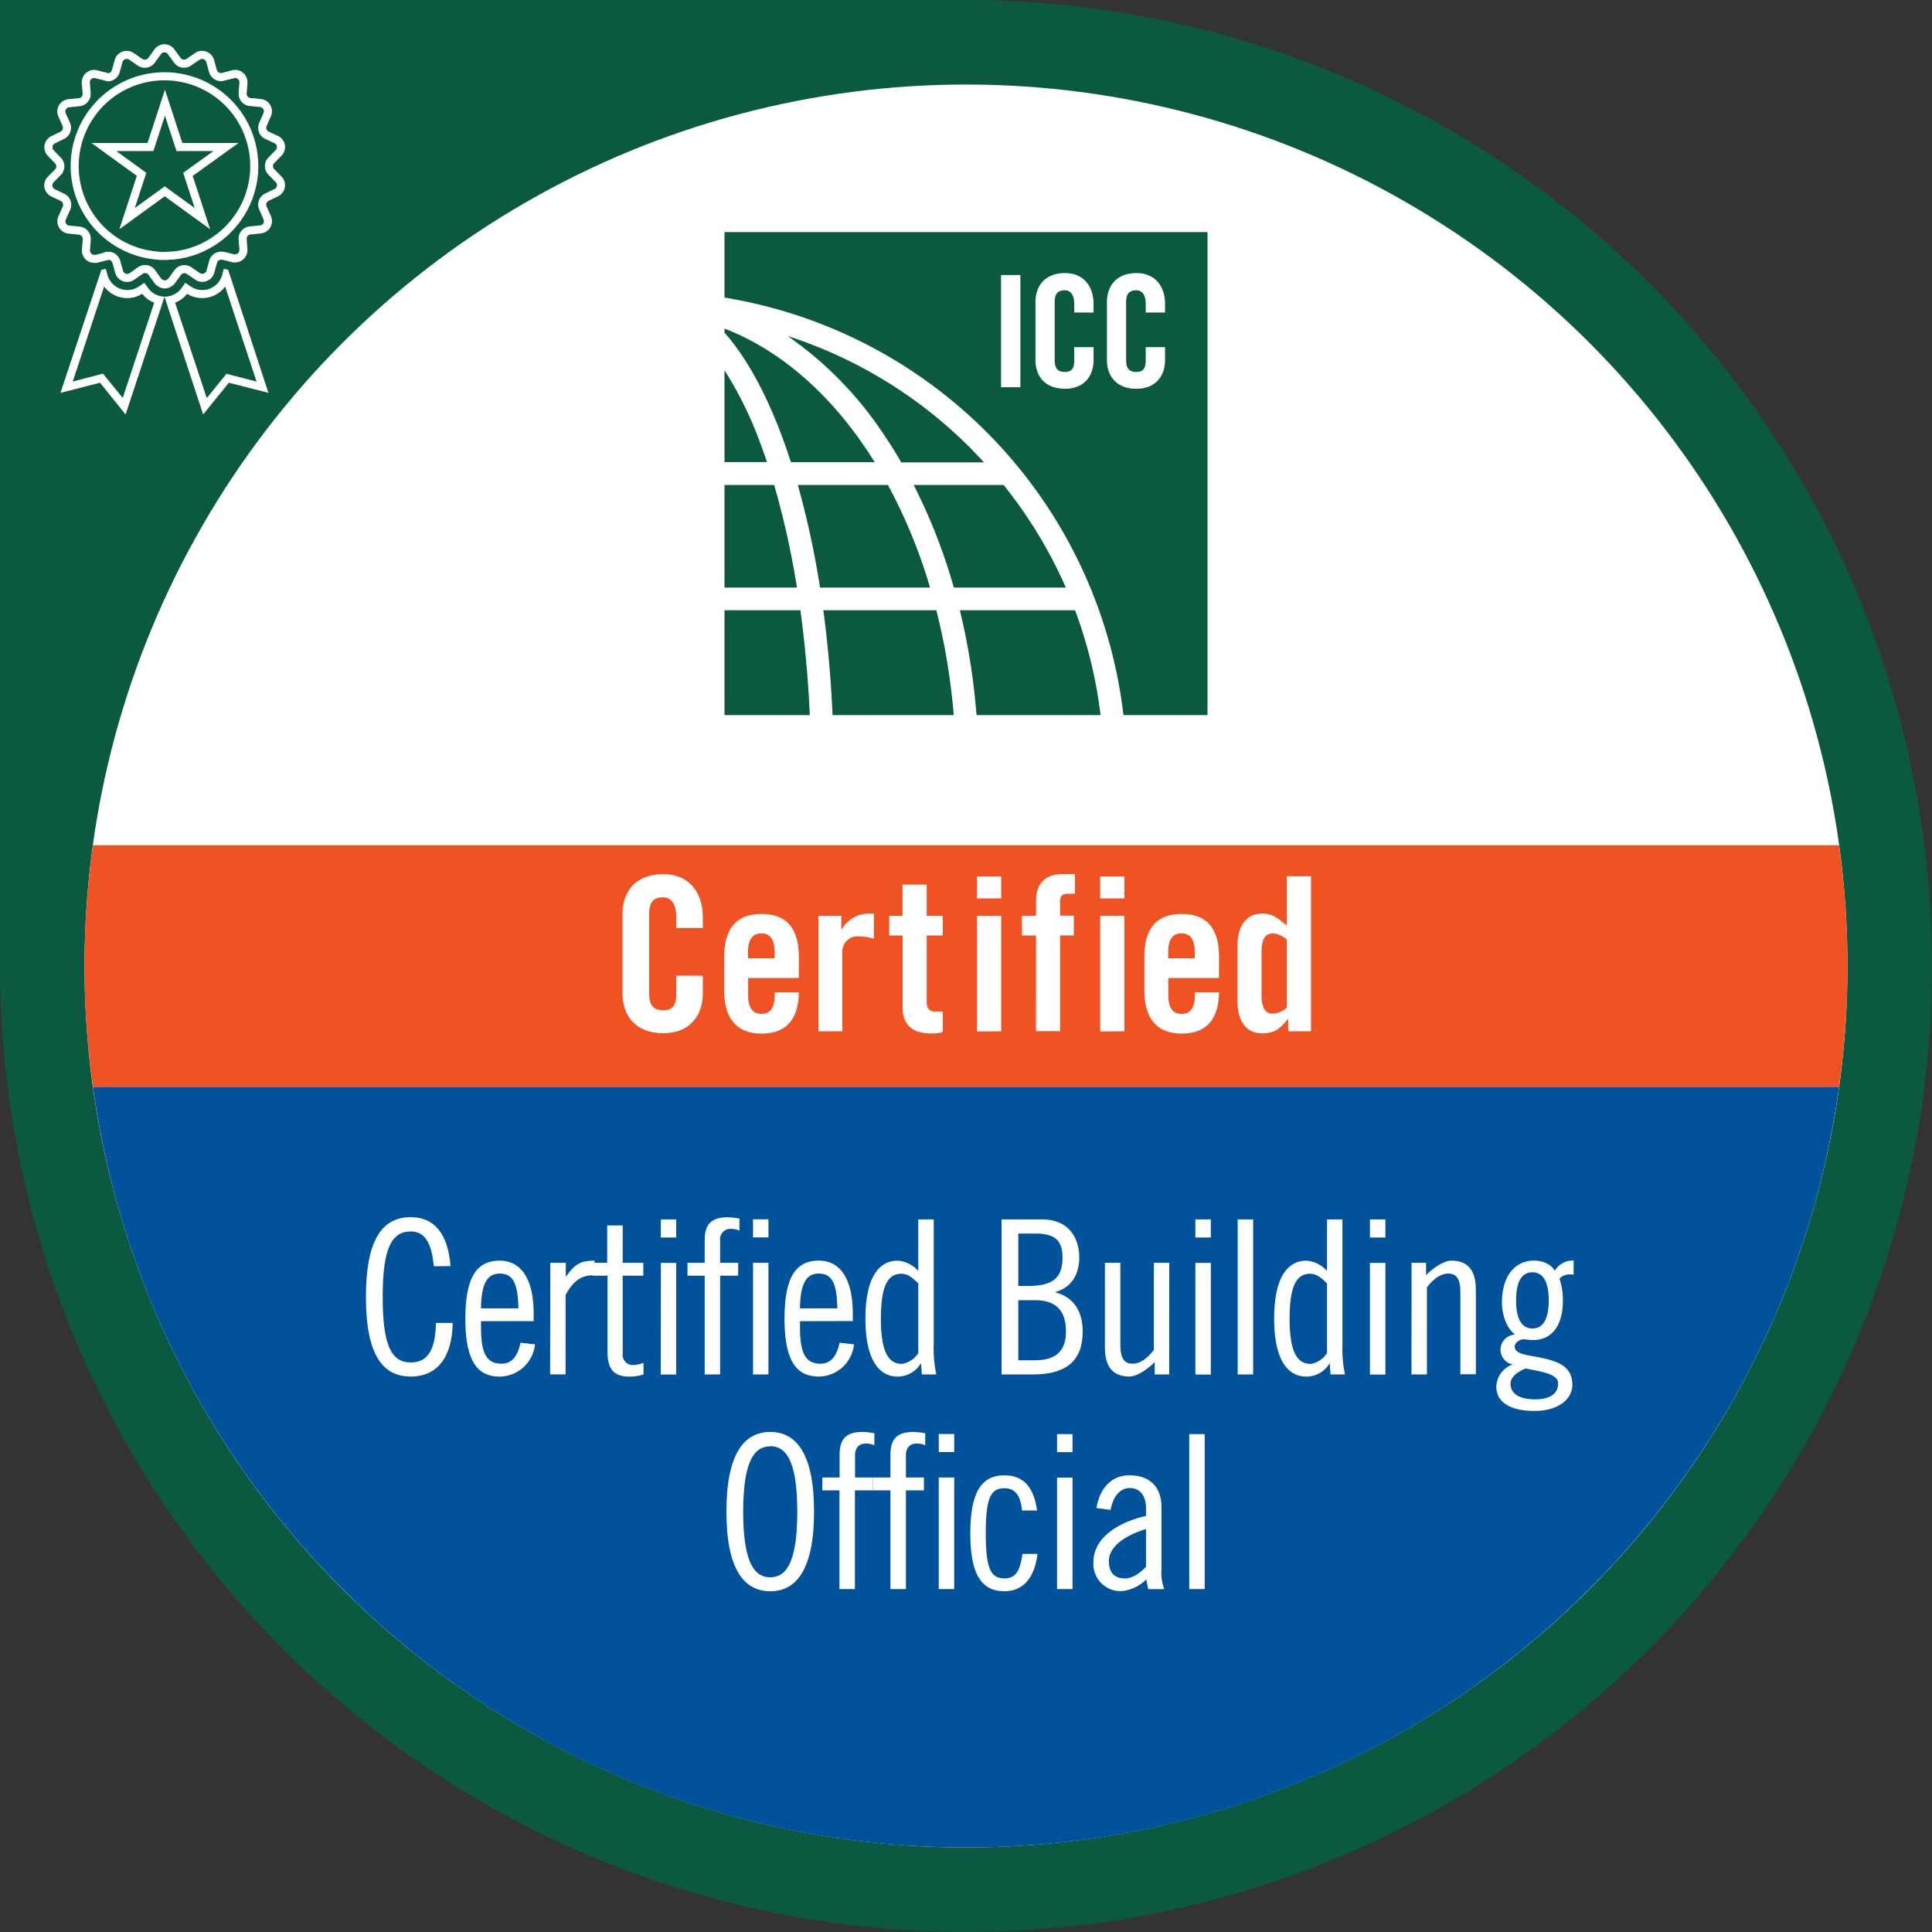 <?xml version="1.0" encoding="UTF-8"?>
<svg xmlns="http://www.w3.org/2000/svg" data-name="Layer 1" id="Layer_1" viewBox="0 0 400 400">
  <rect x="0" y="0" width="400" height="400" fill="#333333" stroke="none"/>
  <defs>
    <style>.cls-1{fill:#0b5940;}.cls-2{fill:#fff;}.cls-3{fill:#00539b;}.cls-4{fill:#f05323;}.cls-5{fill:none;stroke:#fff;stroke-linecap:round;stroke-miterlimit:10;stroke-width:1.67px;}</style>
  </defs>
  <title>19-18250_AC_Cert_Digital_Badges_WEB_FINAL1_ol</title>
  <rect class="cls-1" height="200" width="200"></rect>
  <circle class="cls-1" cx="200" cy="200" r="200"></circle>
  <circle class="cls-2" cx="200" cy="200" r="182.5"></circle>
  <path class="cls-3" d="M200,382.5c92.31,0,168.56-68.54,180.75-157.5H19.25C31.44,314,107.69,382.5,200,382.5Z"></path>
  <path class="cls-4" d="M380.75,175H19.25a179.45,179.45,0,0,0,0,50h361.5a179.45,179.45,0,0,0,0-50Z"></path>
  <path class="cls-1" d="M163.07,69.57a75.25,75.25,0,0,1,19.76,20.16c1.31,1.93,2.57,3.92,3.76,6h17.13c-.93-1-1.87-2-2.85-3A94.08,94.08,0,0,0,163.07,69.57Z"></path>
  <path class="cls-1" d="M165.18,100.4a182.52,182.52,0,0,1,4.6,21.25h22.78a110.11,110.11,0,0,0-8.73-21.25Z"></path>
  <path class="cls-1" d="M163.76,95.69H181.1c-8.22-13.25-19-23-31.1-27.66v.84c4.42,5,8.44,12.22,11.86,21.36Q162.85,92.89,163.76,95.69Z"></path>
  <path class="cls-1" d="M220.67,121.65a94,94,0,0,0-12.9-21.25H189.16a116,116,0,0,1,8.32,21.25Z"></path>
  <path class="cls-1" d="M150,126.35v21.7h17.66c-.33-7.47-1-14.74-1.94-21.7Z"></path>
  <path class="cls-1" d="M150,48.05V61.61a99.29,99.29,0,0,1,82.6,86.44H250v-100Zm61.26,32.12h-4V56.94h4ZM226.41,64.7h-4V62.89c0-2-.9-2.79-1.93-2.79-1.6,0-2.12.83-2.12,2.57V74.44c0,1.74.52,2.57,2.12,2.57,1.45,0,1.93-.83,1.93-2.34v-2.8h4v2.67c0,3.28-1.93,5.95-5.92,5.95-4.18,0-6.11-2.67-6.11-5.95v-12c0-3.28,1.93-6,6.11-6,4,0,5.92,2.9,5.92,6.37Zm14.8,0h-4V62.89c0-2-.9-2.79-1.93-2.79-1.61,0-2.13.83-2.13,2.57V74.44c0,1.74.52,2.57,2.13,2.57,1.44,0,1.93-.83,1.93-2.34v-2.8h4v2.67c0,3.28-1.93,5.95-5.92,5.95-4.18,0-6.11-2.67-6.11-5.95v-12c0-3.28,1.93-6,6.11-6,4,0,5.92,2.9,5.92,6.37Z"></path>
  <path class="cls-1" d="M170.46,126.35c.94,7,1.58,14.24,1.91,21.7h25.09a132.27,132.27,0,0,0-3.6-21.7Z"></path>
  <path class="cls-1" d="M198.73,126.35a137.57,137.57,0,0,1,3.45,21.7h25.68a93.89,93.89,0,0,0-5.28-21.7Z"></path>
  <path class="cls-1" d="M157.45,91.88A76.73,76.73,0,0,0,150,76.67v19h8.8C158.37,94.4,157.92,93.12,157.45,91.88Z"></path>
  <path class="cls-1" d="M160.28,100.4H150v21.25h15A173.12,173.12,0,0,0,160.28,100.4Z"></path>
  <path class="cls-2" d="M140,192.13v-2.49c0-2.71-1.25-3.86-2.67-3.86-2.22,0-2.93,1.15-2.93,3.55V205.6c0,2.4.71,3.56,2.93,3.56,2,0,2.67-1.16,2.67-3.25V202h5.51v3.69c0,4.54-2.67,8.23-8.18,8.23-5.78,0-8.45-3.69-8.45-8.23V189.2c0-4.54,2.67-8.22,8.45-8.22,5.51,0,8.18,4,8.18,8.8v2.35Z"></path>
  <path class="cls-2" d="M165.38,202.49H154.89V206c0,2.75,1,3.91,2.76,3.91s2.75-1.16,2.75-3.91v-.54h5c-.09,5.07-2.18,8.54-7.73,8.54s-7.74-3.65-7.74-8.89v-7c0-5.24,2.05-8.89,7.74-8.89s7.73,3.65,7.73,8.89Zm-5-4.09v-1.24c0-2.76-1-3.92-2.75-3.92s-2.76,1.16-2.76,3.92v1.24Z"></path>
  <path class="cls-2" d="M169.44,213.51V189.6h4.75v2.8h.09a6.45,6.45,0,0,1,5.65-3.25h1v5.21a11,11,0,0,0-3.2-.49,3.13,3.13,0,0,0-3.34,3.2v16.44Z"></path>
  <path class="cls-2" d="M184.1,193.69V189.6h2.76v-6.45h5v6.45h3.33v4.09h-3.33v13.78c0,1.24.53,1.95,1.69,1.95h1.64v4.27a8.47,8.47,0,0,1-2.49.27c-3.73,0-5.82-1.74-5.82-5.38V193.69Z"></path>
  <path class="cls-2" d="M202.28,186v-4.53h5V186Zm0,27.56V189.6h5v23.91Z"></path>
  <path class="cls-2" d="M214.5,193.69h-2.93V189.6h2.93v-3c0-3.87,2.05-5.64,5.56-5.64h2.49v4.09h-1.43c-1.2,0-1.64.44-1.64,1.6v2.93h2.84v4.09h-2.84v19.82h-5Z"></path>
  <path class="cls-2" d="M227.79,186v-4.53h5V186Zm0,27.56V189.6h5v23.91Z"></path>
  <path class="cls-2" d="M252.37,202.49H241.88V206c0,2.75,1,3.91,2.76,3.91s2.75-1.16,2.75-3.91v-.54h5c-.09,5.07-2.17,8.54-7.73,8.54s-7.73-3.65-7.73-8.89v-7c0-5.24,2-8.89,7.73-8.89s7.73,3.65,7.73,8.89Zm-5-4.09v-1.24c0-2.76-1-3.92-2.75-3.92s-2.76,1.16-2.76,3.92v1.24Z"></path>
  <path class="cls-2" d="M266.7,213.51V211h-.09c-1.64,2.09-2.84,2.94-5.33,2.94-3.11,0-5.07-2.31-5.07-6.67V195.82c0-4.35,2-6.67,5.07-6.67,2.18,0,3.2.89,5.15,2.49V181.42h5v32.09Zm-.27-19a5,5,0,0,0-2.84-1.25c-1.33,0-2.4.71-2.4,3.87V206c0,3.16,1.07,3.87,2.4,3.87a5,5,0,0,0,2.84-1.25Z"></path>
  <path class="cls-2" d="M89.81,262.16c-.45-5.06-2-7.2-4.76-7.2-4,0-5.82,3.56-5.82,13.56s1.78,13.56,5.82,13.56c3.25,0,5.11-2.23,5.2-8.18h3.47C93.63,281,90.52,285,85.05,285c-5.73,0-9.29-4.35-9.29-16.49S79.32,252,85.05,252c4.76,0,7.69,3.29,8.23,10.13Z"></path>
  <path class="cls-2" d="M99.59,273.54v1.29c0,5.65,1.28,7.51,4.31,7.51,2.44,0,3.46-2.26,3.86-4.35l3,.35a7.41,7.41,0,0,1-7.34,6.67c-4.84,0-7.07-3.64-7.07-12s2.23-12,7.07-12,7.07,4.35,7.07,11v1.51Zm7.73-2.66c-.09-5-1-7.2-3.87-7.2-2.31,0-3.82,1.68-3.86,7.2Z"></path>
  <path class="cls-2" d="M113.94,261.45h3.2v2.8h.09c1.91-2.8,3.33-3.24,5.87-3.24v3c-2.4,0-4.23.8-6,4.09v16.45h-3.2Z"></path>
  <path class="cls-2" d="M122.61,261.45h3.11v-7.73h3.2v7.73h4.27v2.67h-4.27V280.3a2.1,2.1,0,0,0,2.31,2.31,7.37,7.37,0,0,0,2-.44v2.4a9.67,9.67,0,0,1-3,.44c-3,0-4.44-1.42-4.44-5V264.12h-3.11Z"></path>
  <path class="cls-2" d="M136.83,252.47H140v3.74h-3.2Zm0,9H140v23.12h-3.2Z"></path>
  <path class="cls-2" d="M142.34,261.45h3.56v-4.71c0-3.11,1.24-4.71,4.71-4.71a14.17,14.17,0,0,1,2.49.27v2.49a4,4,0,0,0-1.74-.36,2.13,2.13,0,0,0-2.26,2.44v4.58h3.73v2.67H149.1v20.45h-3.2V264.12h-3.56Zm13.56-9h3.2v3.74h-3.2Zm0,9h3.2v23.12h-3.2Z"></path>
  <path class="cls-2" d="M165.63,273.54v1.29c0,5.65,1.29,7.51,4.31,7.51,2.44,0,3.47-2.26,3.87-4.35l3,.35A7.4,7.4,0,0,1,169.5,285c-4.85,0-7.07-3.64-7.07-12s2.22-12,7.07-12,7.06,4.35,7.06,11v1.51Zm7.73-2.66c-.09-5-1-7.2-3.86-7.2-2.32,0-3.83,1.68-3.87,7.2Z"></path>
  <path class="cls-2" d="M190.7,282.34h-.09a5.58,5.58,0,0,1-4.76,2.67c-3.64,0-6.67-3.11-6.67-12s3-12,6.67-12a6.29,6.29,0,0,1,4.27,2.13V252.47h3.2v25.87a25.54,25.54,0,0,0,.53,6.23h-3Zm-.58-16.62c-.94-.93-2.05-2-3.47-2-2.71,0-4.27,2.22-4.27,9.33s1.69,9.33,4.36,9.33a5,5,0,0,0,3.38-2.22Z"></path>
  <path class="cls-2" d="M207.36,252.47h8.53c4.81,0,7.56,3.2,7.56,7.92,0,3.2-1.42,6.09-4.89,7.11v.09c3.87,1,5.6,4.09,5.6,8.09,0,5.95-3.29,8.89-10.31,8.89h-6.49Zm3.47,13.78h1.95c5,0,7.2-1.51,7.2-5.86,0-3.65-1.6-5-5.69-5h-3.46Zm0,15.38h3.46c4.18,0,6.41-1.82,6.41-5.95s-1.87-6.49-6.41-6.49h-3.46Z"></path>
  <path class="cls-2" d="M242.07,284.57h-3V282c-1.51,1.56-3.73,3-5.24,3-3.2,0-5.07-1.78-5.07-6V261.45h3.2v17.07c0,2.67.8,3.82,2.53,3.82,1.56,0,3-1.06,4.4-2.84V261.45h3.2Z"></path>
  <path class="cls-2" d="M247.49,252.47h3.2v3.74h-3.2Zm0,9h3.2v23.12h-3.2Z"></path>
  <path class="cls-2" d="M256.25,252.47h3.2v32.1h-3.2Z"></path>
  <path class="cls-2" d="M275.32,282.34h-.09a5.58,5.58,0,0,1-4.76,2.67c-3.64,0-6.67-3.11-6.67-12s3-12,6.67-12a6.29,6.29,0,0,1,4.27,2.13V252.47h3.2v25.87a25.54,25.54,0,0,0,.53,6.23h-3Zm-.58-16.62c-.94-.93-2.05-2-3.47-2-2.71,0-4.27,2.22-4.27,9.33s1.69,9.33,4.36,9.33a5,5,0,0,0,3.38-2.22Z"></path>
  <path class="cls-2" d="M283.63,252.47h3.2v3.74h-3.2Zm0,9h3.2v23.12h-3.2Z"></path>
  <path class="cls-2" d="M292.25,261.45h3V264c1.51-1.56,3.73-3,5.24-3,3.2,0,5.07,1.78,5.07,6v17.52h-3.2V267.5c0-2.67-.8-3.82-2.53-3.82-1.56,0-3,1.06-4.4,2.84v18.05h-3.2Z"></path>
  <path class="cls-2" d="M325.8,263.94a3.41,3.41,0,0,0-.93-.09,2.82,2.82,0,0,0-2,.89,13.44,13.44,0,0,1,.71,4.45c0,5.78-2.67,8.26-6.22,8.26-.71,0-1.42-.17-2.14-.17-.53.13-1.6.62-1.6,1.51,0,1.64,2.63,1.73,5.6,2.35,3.34.72,6.32,1.78,6.32,5.56,0,3-2.94,5.42-7.83,5.42-5.24,0-7.91-1.95-7.91-5a5.05,5.05,0,0,1,3.38-4.62,3.12,3.12,0,0,1,.53-6.18c-1.82-1.29-2.75-4.22-2.75-6.62,0-5.51,2.66-8.71,6.71-8.71,1.51,0,3.47.66,4.22,2.13A4.22,4.22,0,0,1,325.8,261Zm-9.95,19.38c-1.87.8-3.11,1.87-3.11,3.16,0,1.91,1.6,3.24,5.06,3.24s4.8-1.42,4.8-3.29C322.6,284.3,318.6,283.94,315.85,283.32Zm1.42-8.27c1.87,0,3.38-1.42,3.38-5.82s-1.51-5.82-3.38-5.82-3.38,1.42-3.38,5.82S315.4,275.05,317.27,275.05Z"></path>
  <path class="cls-2" d="M159.47,329.45c-5.42,0-9.07-4.53-9.07-16.49s3.65-16.49,9.07-16.49,9.07,4.54,9.07,16.49S164.9,329.45,159.47,329.45Zm0-30c-3.11,0-5.6,2.66-5.6,13.55s2.49,13.56,5.6,13.56,5.6-2.67,5.6-13.56S162.58,299.41,159.47,299.41Z"></path>
  <path class="cls-2" d="M170.27,305.9h3.56v-4.71c0-3.12,1.24-4.72,4.71-4.72a15.19,15.19,0,0,1,2.49.27v2.49a4,4,0,0,0-1.74-.36c-1.55,0-2.26,1-2.26,2.45v4.58h3.73v2.66H177V329h-3.2V308.56h-3.56Z"></path>
  <path class="cls-2" d="M180.8,305.9h3.56v-4.71c0-3.12,1.24-4.72,4.71-4.72a15,15,0,0,1,2.49.27v2.49a4,4,0,0,0-1.73-.36c-1.56,0-2.27,1-2.27,2.45v4.58h3.73v2.66h-3.73V329h-3.2V308.56H180.8Zm13.56-9h3.2v3.73h-3.2Zm0,9h3.2V329h-3.2Z"></path>
  <path class="cls-2" d="M211.6,312.74c-.31-3.46-1.68-4.62-3.64-4.62-2.71,0-3.87,1.69-3.87,9.33s1.16,9.34,3.87,9.34c2,0,3.2-1.07,3.73-5.07h3.11c-.53,4.53-2.66,7.73-6.84,7.73-4.85,0-7.07-3.64-7.07-12s2.22-12,7.07-12c4.18,0,6.13,2.76,6.76,7.29Z"></path>
  <path class="cls-2" d="M218.85,296.92h3.2v3.73h-3.2Zm0,9h3.2V329h-3.2Z"></path>
  <path class="cls-2" d="M227,312.21c.63-3.65,2.76-6.76,6.85-6.76,4.27,0,6.62,2.49,6.62,6.58v12.89a9.57,9.57,0,0,0,.58,4.09h-3.33l-.4-2a8.45,8.45,0,0,1-4.94,2.4,5.61,5.61,0,0,1-6-5.95c0-5.69,6.27-8.58,10.89-9.6v-1.65c0-2.53-1.29-4.13-3.33-4.13-2.45,0-3.65,2.44-4,4.53Zm10.27,4.36c-2.93.88-7.69,3-7.69,6.66,0,2.18,1,3.56,3.29,3.56,1.74,0,3.25-1.2,4.4-2.4Z"></path>
  <path class="cls-2" d="M246.22,296.92h3.2V329h-3.2Z"></path>
  <path class="cls-5" d="M50.24,19.31l.16-2.15a1.72,1.72,0,0,0-1.71-1.85,1.65,1.65,0,0,0-.43.06l-2.09.53a1.52,1.52,0,0,1-.42.06,1.72,1.72,0,0,1-1.66-1.26l-.58-2.07a1.71,1.71,0,0,0-1.66-1.26,1.65,1.65,0,0,0-1,.3l-1.78,1.22a1.72,1.72,0,0,1-2.37-.42l-1.26-1.75a1.71,1.71,0,0,0-2.79,0l-1.26,1.75a1.7,1.7,0,0,1-1.4.72,1.76,1.76,0,0,1-1-.3l-1.77-1.22a1.68,1.68,0,0,0-1-.3,1.72,1.72,0,0,0-1.66,1.26l-.58,2.07A1.72,1.72,0,0,1,22.43,16,1.59,1.59,0,0,1,22,15.9l-2.09-.53a1.59,1.59,0,0,0-.43-.06,1.73,1.73,0,0,0-1.71,1.86l.17,2.14a1.73,1.73,0,0,1-1.55,1.85l-2.14.21a1.72,1.72,0,0,0-1.4,2.42l.89,2A1.73,1.73,0,0,1,12.92,28L11,28.94a1.72,1.72,0,0,0-.49,2.75L12,33.23a1.73,1.73,0,0,1,0,2.41l-1.51,1.53A1.72,1.72,0,0,0,11,39.93l1.94.93a1.72,1.72,0,0,1,.82,2.26l-.89,2a1.72,1.72,0,0,0,1.4,2.42l2.14.21a1.72,1.72,0,0,1,1.55,1.84l-.16,2.15a1.72,1.72,0,0,0,1.71,1.85,2.18,2.18,0,0,0,.43,0l2-.51L22,53a2.18,2.18,0,0,1,.43-.05,1.74,1.74,0,0,1,1.66,1.26l.57,2.07a1.73,1.73,0,0,0,1.66,1.26,1.69,1.69,0,0,0,1-.31L29.07,56a1.72,1.72,0,0,1,2.36.41l1.26,1.76a1.62,1.62,0,0,0,.43.36,1.68,1.68,0,0,0,1,.36,1.7,1.7,0,0,0,1-.36,1.44,1.44,0,0,0,.42-.36l1.26-1.76A1.73,1.73,0,0,1,39.11,56l1.78,1.21a1.66,1.66,0,0,0,1,.31,1.72,1.72,0,0,0,1.66-1.26l.58-2.07a1.72,1.72,0,0,1,1.66-1.26,2,2,0,0,1,.42.05l.12,0,2,.51a2.18,2.18,0,0,0,.43,0A1.72,1.72,0,0,0,50.4,51.7l-.16-2.15a1.71,1.71,0,0,1,1.54-1.84l2.15-.21a1.72,1.72,0,0,0,1.39-2.42l-.88-2a1.72,1.72,0,0,1,.82-2.26l1.94-.93a1.72,1.72,0,0,0,.48-2.76l-1.5-1.53a1.71,1.71,0,0,1,0-2.41l1.5-1.54a1.71,1.71,0,0,0-.48-2.75L55.26,28a1.71,1.71,0,0,1-.82-2.25l.88-2a1.72,1.72,0,0,0-1.39-2.42l-2.15-.21A1.71,1.71,0,0,1,50.24,19.31ZM43.79,50.22a18.36,18.36,0,0,1-8.11,2.69c-.53,0-1.06.08-1.59.08S33,53,32.5,52.91a18.59,18.59,0,1,1,11.29-2.69Z"></path>
  <path class="cls-2" d="M21.55,59.32a6,6,0,0,0,4.77,2.4,5.88,5.88,0,0,0,3.11-.89,6,6,0,0,0,2.5,1.84L25.41,82.39,22,78.19l-.68-.83-1,.26L15.06,79l6.49-19.65m25.07,0L53.12,79l-5.24-1.35-1-.26-.67.83-3.4,4.2L36.25,62.67a5.89,5.89,0,0,0,2.49-1.84,5.92,5.92,0,0,0,7.88-1.51m-.29-3.68L46,56.92a4.27,4.27,0,0,1-6.53,2.38l-1.1-.75-.78,1.09a4.31,4.31,0,0,1-3.46,1.78h0a4.31,4.31,0,0,1-3.46-1.78l-.79-1.09-1.1.75a4.24,4.24,0,0,1-2.41.75,4.3,4.3,0,0,1-4.12-3.13l-.35-1.28-.91.23L12.52,81.34l8.19-2.1L26,85.81l8.06-24.37,8,24.37,5.32-6.57,8.2,2.1L47.24,55.87l-.91-.23Z"></path>
  <path class="cls-5" d="M38.91,36.1l3,9.17-7.8-5.66-7.8,5.66,3-9.17-7.8-5.66h9.64l3-9.17,3,9.17h9.64Z"></path>
</svg>
